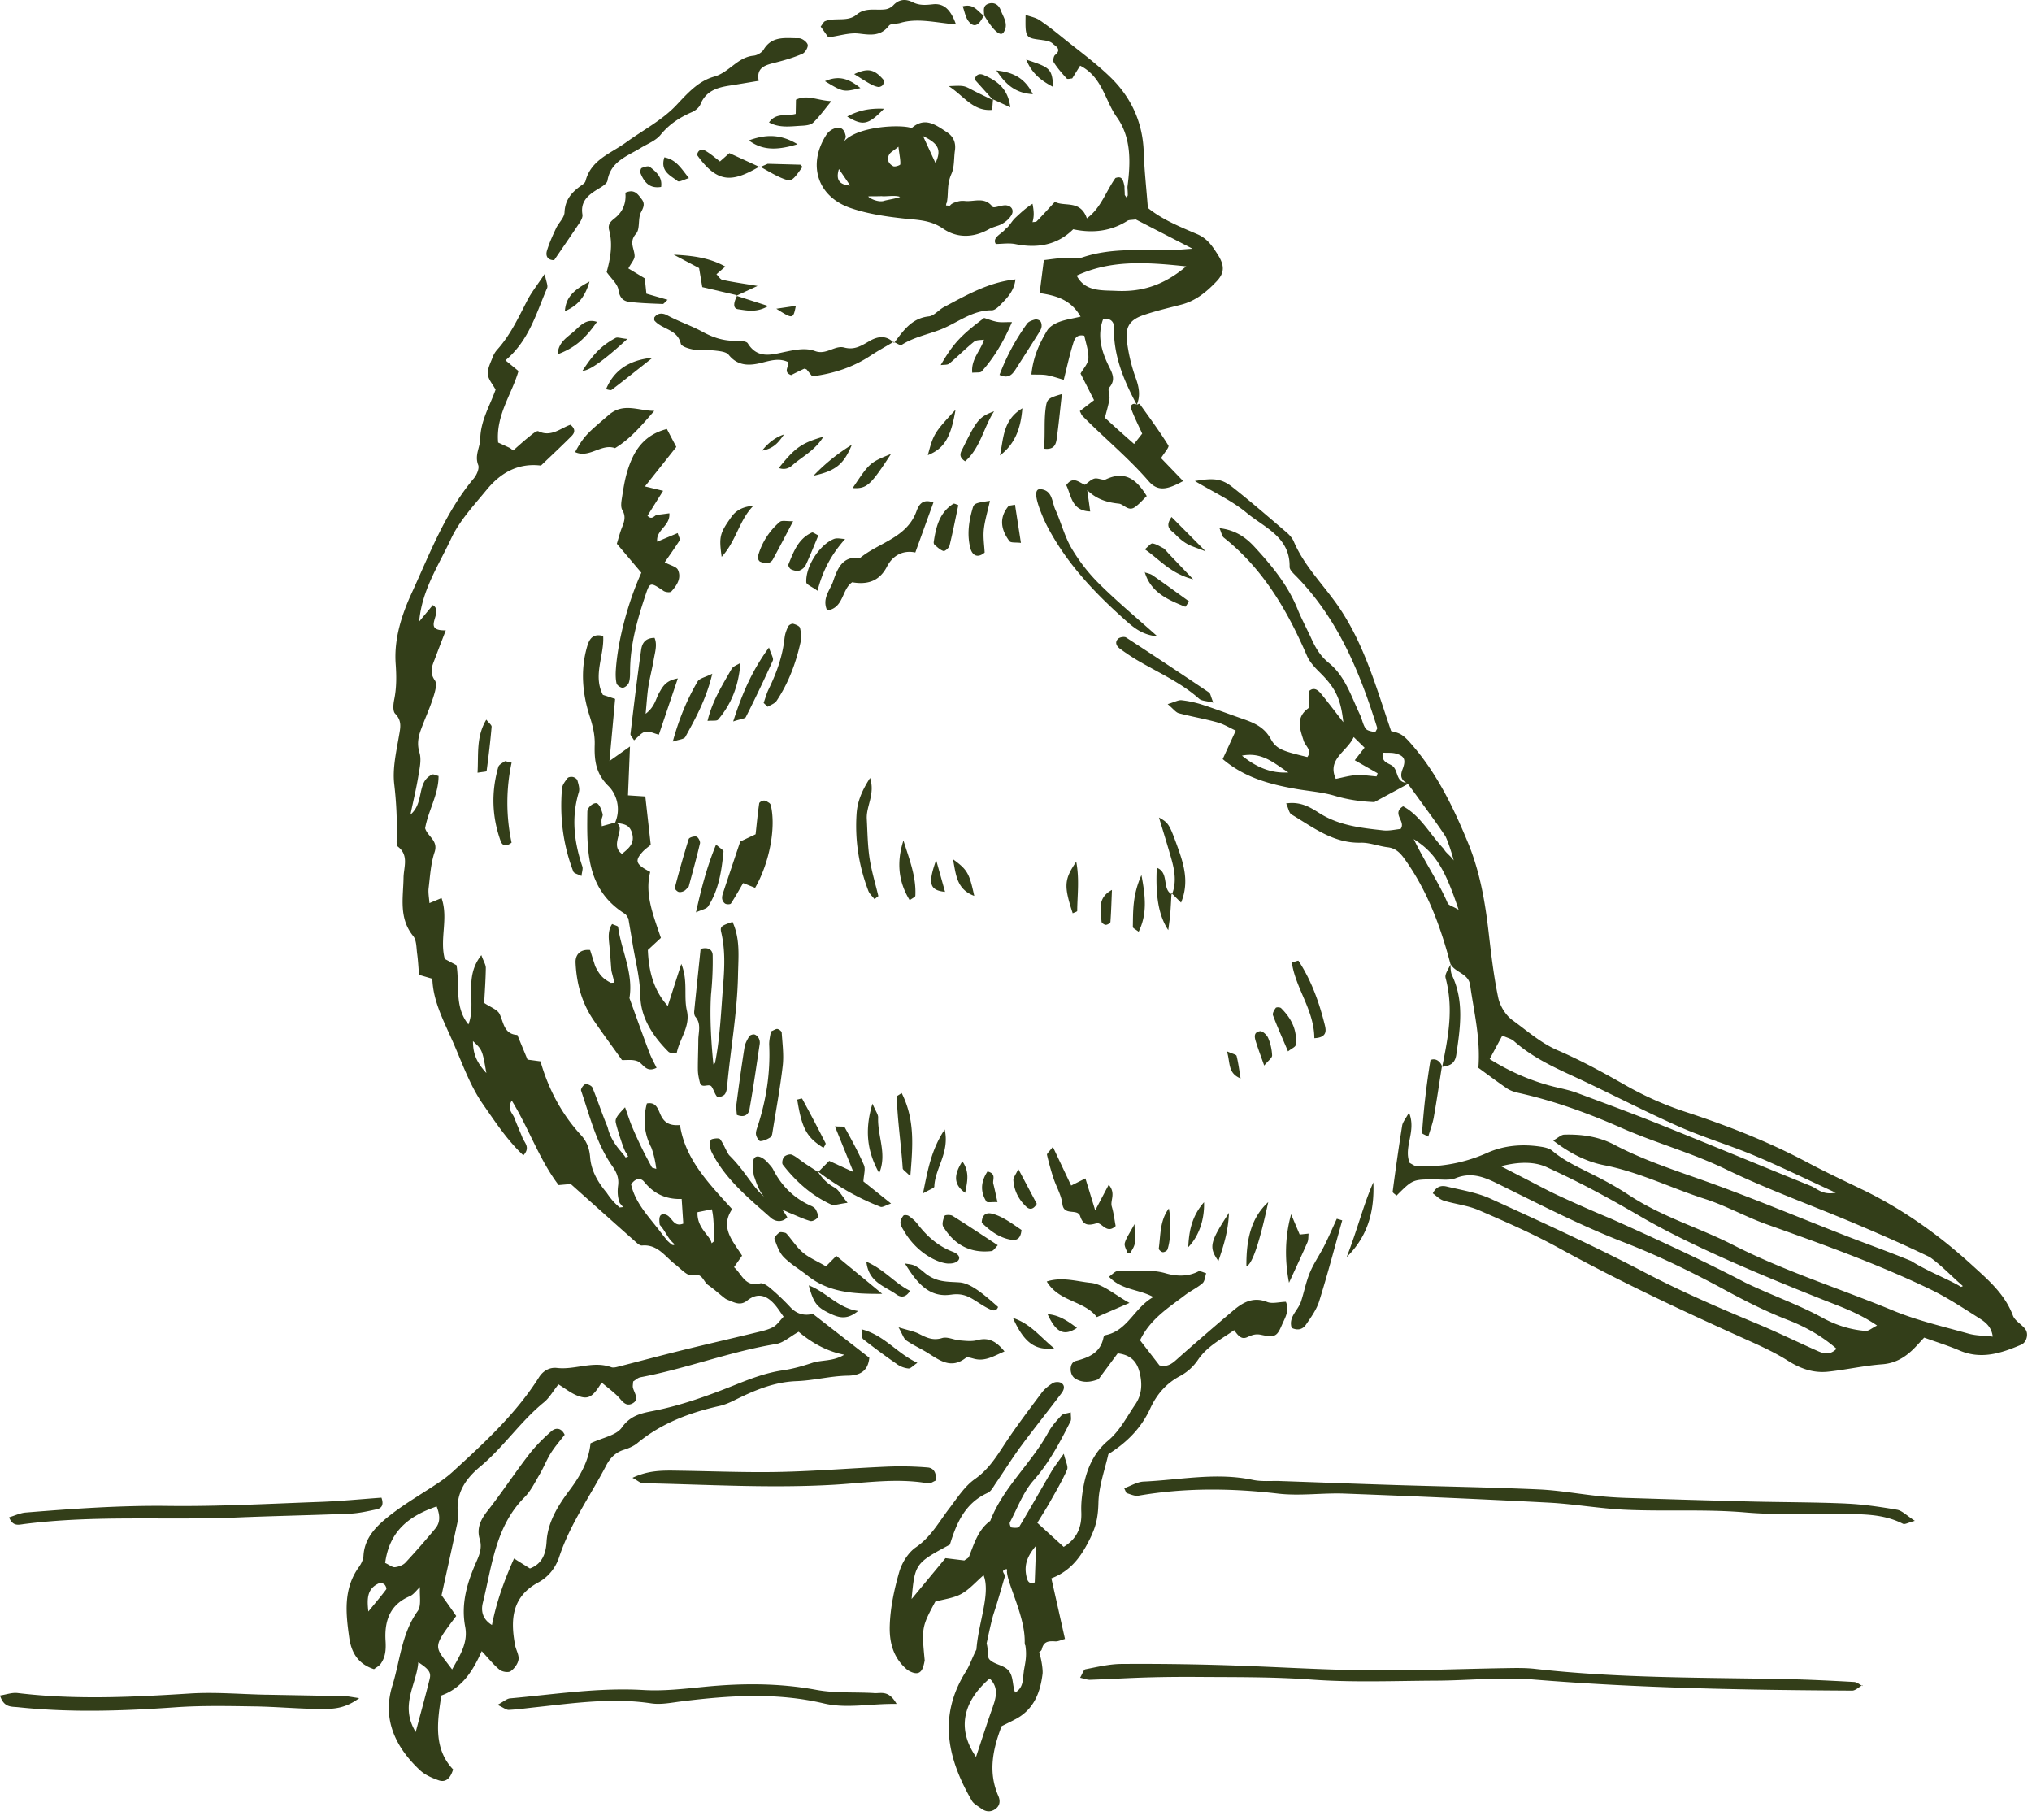 <svg xmlns="http://www.w3.org/2000/svg" width="163" height="146" fill="none"><g fill="#333E19" clip-path="url(#a)"><path d="M40.96 134.047c.297-.199.586-.594.634-.939.052-.367-.208-.769-.28-1.166-.378-2.04-.26-3.87 1.87-5.018.788-.426 1.378-1.145 1.672-2.04.872-2.645 2.498-4.898 3.77-7.335.314-.601.74-1.048 1.417-1.26.382-.12.78-.286 1.083-.537 1.93-1.597 4.186-2.444 6.593-2.981.393-.088.78-.251 1.142-.43 1.594-.793 3.197-1.492 5.035-1.558 1.374-.05 2.736-.417 4.106-.438 1.148-.018 1.635-.503 1.732-1.44-1.514-1.177-2.977-2.312-4.532-3.522-.578.157-1.238.081-1.804-.533a18.319 18.319 0 0 0-1.59-1.515c-.23-.199-.604-.459-.836-.396-1.207.328-1.467-.759-2.092-1.297.22-.316.437-.626.647-.923-.75-1.19-1.793-2.25-.8-3.732-1.858-2.055-3.76-3.973-4.181-6.746-.758.061-1.208-.135-1.516-.738-.23-.45-.345-1.15-1.14-.994-.319 1.24-.234 2.398.358 3.54.254.699.35 1.321.396 1.71l-.346-.11c-.262-.497-.535-.99-.781-1.497a33.225 33.225 0 0 1-.81-1.771c-.204-.487-.363-.994-.566-1.562-.67.695-.815.93-.74 1.25.124.543.585 1.991.773 2.327.09.107.144.243.214.367-.07.026-.138.053-.206.077-.26-.437-1.148-1.147-1.443-2.44-.443-1.041-.788-2.122-1.22-3.168-.064-.15-.405-.306-.566-.264-.155.041-.385.384-.341.51.705 2.06 1.216 4.207 2.487 6.03.339.483.562.935.487 1.56-.063.464-.06.925.131 1.434.09.107.18.214.267.32-.094.012-.188.02-.28.031-.316-.288-.61-.539-1.04-1.185-.69-.826-1.24-1.743-1.327-2.85-.055-.708-.277-1.275-.72-1.756-1.577-1.71-2.625-3.71-3.261-5.929-.384-.052-.703-.096-1.04-.14l-.816-1.978c-1.079-.063-1.083-.974-1.424-1.681-.172-.36-.725-.538-1.236-.887.044-.86.118-1.83.131-2.8.004-.26-.175-.522-.358-1.032-1.472 1.851-.363 3.821-1.037 5.557-1.142-1.404-.69-3.131-.952-4.747-.304-.164-.634-.339-.944-.505-.434-1.603.31-3.247-.26-4.885l-.971.404c-.027-.423-.112-.82-.066-1.2.118-.97.172-1.973.478-2.888.315-.939-.56-1.247-.758-1.915.247-1.415 1.084-2.708 1.077-4.193-.225-.054-.402-.163-.509-.116-1.292.594-.591 2.241-1.745 3.213.245-1.177.474-2.12.63-3.075.102-.629.268-1.328.093-1.9-.214-.7-.091-1.275.133-1.884.31-.841.688-1.658.961-2.51.145-.45.35-1.104.142-1.395-.484-.683-.194-1.212.029-1.804.25-.67.51-1.338.847-2.212-2.038.055-.085-1.463-1.042-2.026-.351.426-.692.836-1.092 1.319.208-2.525 1.573-4.527 2.555-6.639.673-1.443 1.83-2.677 2.861-3.933 1.1-1.34 2.496-2.166 4.35-1.939.813-.777 1.645-1.553 2.446-2.358.22-.22.4-.527-.08-.915-.767.255-1.547 1.022-2.571.52-.153-.075-.546.283-.795.482-.43.343-.834.716-1.227 1.06-.164-.121-.225-.182-.297-.215-.36-.17-.723-.334-.909-.42-.2-2.2 1.108-3.889 1.63-5.736l-1.042-.858c1.91-1.614 2.467-3.793 3.339-5.796.087-.203-.079-.517-.193-1.138-.598.9-1.054 1.468-1.384 2.104-.712 1.37-1.354 2.78-2.402 3.948a1.965 1.965 0 0 0-.384.62c-.169.45-.426.928-.391 1.373.035.426.4.824.622 1.239-.463 1.312-1.203 2.482-1.23 3.948-.01.67-.471 1.314-.165 2.092.109.277-.118.803-.354 1.083-2.289 2.727-3.527 6.027-4.981 9.194-.815 1.768-1.424 3.69-1.287 5.662.07.991.08 1.924-.117 2.887-.075.367-.125.92.078 1.127.561.574.42 1.12.304 1.79-.219 1.274-.524 2.597-.38 3.853a30.26 30.26 0 0 1 .194 4.553c-.004.157 0 .388.094.462.91.701.474 1.636.46 2.494-.025 1.605-.397 3.245.774 4.684.273.337.251.93.316 1.411.077.557.103 1.118.153 1.703.37.108.677.2 1.068.313.053 1.786.907 3.376 1.625 5.005.755 1.712 1.376 3.535 2.428 5.05.979 1.405 1.955 2.897 3.248 4.108.585-.637.089-1.004-.073-1.415-.207-.53-.447-1.048-.646-1.58-.149-.396-.627-.723-.212-1.396 1.391 2.269 2.215 4.75 3.76 6.776l.972-.085c1.715 1.53 3.405 3.046 5.104 4.55.179.16.417.4.607.383 1.253-.116 1.843.876 2.658 1.505.434.336 1 .967 1.343.873.86-.238.904.513 1.307.791.47.321.887.714 1.34 1.061.124.096.287.146.438.21.452.192.871.362 1.354-.024.902-.723 1.66-.367 2.304.428.2.246.371.517.62.864-.297.306-.524.666-.85.839-.42.225-.919.325-1.393.441-1.974.48-3.954.933-5.926 1.42-1.73.428-3.45.89-5.176 1.329-.153.04-.34.075-.48.024-1.459-.535-2.898.23-4.355.059-.596-.069-1.116.232-1.445.754-1.848 2.922-4.363 5.23-6.881 7.538a9.587 9.587 0 0 1-1.131.884c-1.339.902-2.756 1.704-4.016 2.706-1.003.797-1.968 1.727-2.05 3.186-.018.308-.18.64-.365.898-1.26 1.749-1.055 3.688-.782 5.643.17 1.214.707 2.14 1.993 2.552.175-.137.402-.246.533-.428.4-.554.433-1.175.391-1.856-.094-1.561.33-2.885 1.94-3.566.31-.131.532-.469.82-.736-.05.679.136 1.481-.18 1.924-1.294 1.802-1.41 3.974-2.03 5.973-.836 2.692.24 4.948 2.217 6.798.4.373.957.615 1.483.801.541.192.934-.09 1.172-.869-1.554-1.631-1.295-3.73-.943-5.931 1.618-.577 2.51-1.902 3.236-3.558.55.588.948 1.095 1.433 1.492.205.168.692.251.884.122l.003-.004Zm-3.02-50.54c.745.7.75.698 1.075 2.56-.889-.958-1.068-1.68-1.075-2.56Zm15.273 13.892c-.288.005-.375.232-.29.846.487.545.61 1.043 1.114 1.49.153.202-.123.115-.136.106-.122-.094-.236-.201-.35-.306-.246-.29-.475-.594-.704-.893-.891-1.144-1.907-2.21-2.221-3.64.327-.485.753-.568 1.046-.21.755.93 1.703 1.42 3.009 1.378.05.745.09 1.362.13 1.978-.899.352-.89-.76-1.598-.749Zm3.868 2.326c-.094-.618-1.19-1.199-1.13-2.494l1.152-.233c.179.75.137 1.58.205 2.544-.077.06-.15.122-.227.183Zm-26.102 27.76c-.426.565-.885 1.105-1.433 1.775-.111-1.015-.122-1.839.876-2.275.107-.048.319.019.417.107.094.085.19.327.14.393Zm3.494 7.16c-.324 1.311-.684 2.61-1.127 4.28-1.313-2.146.083-3.832.207-5.597.826.54 1.042.815.917 1.319l.003-.002Zm.436-12.028a65.793 65.793 0 0 1-2.389 2.723c-.194.208-.546.328-.838.365-.199.024-.424-.172-.786-.341.34-2.568 1.926-3.773 4.131-4.531.243.636.345 1.234-.116 1.782l-.002.002Zm4.553 7.726c-.792-.487-.882-1.172-.731-1.779.736-2.964 1.004-6.117 3.343-8.467.507-.509.837-1.199 1.208-1.83.33-.559.565-1.175.91-1.723.334-.53.756-1.009 1.103-1.461-.301-.64-.786-.53-1.057-.292-.668.583-1.306 1.223-1.845 1.926-1.133 1.474-2.155 3.035-3.304 4.496-.548.697-.863 1.393-.61 2.234.208.69-.004 1.225-.277 1.845-.725 1.645-1.24 3.337-.886 5.193.244 1.278-.41 2.278-1.05 3.422-1.418-1.919-1.682-1.622.331-4.287-.203-.292-.425-.613-.653-.934-.185-.262-.373-.522-.524-.732.4-1.825.789-3.564 1.16-5.306.085-.395.203-.815.155-1.203-.197-1.651.598-2.822 1.778-3.802 1.875-1.56 3.231-3.63 5.127-5.171.424-.346.705-.863 1.155-1.429.535.324 1.013.717 1.564.92.845.314 1.19.089 1.902-1.068.434.365.873.692 1.262 1.07.343.334.62.893 1.177.622.627-.305.194-.821.076-1.26-.039-.146.005-.314.013-.517.18-.109.367-.299.584-.339 3.673-.69 7.18-2.061 10.877-2.668.592-.096 1.116-.59 1.814-.981 1.168.983 2.388 1.597 3.66 1.841-.91.555-1.801.4-2.566.653-.77.256-1.56.483-2.36.598-1.304.19-2.503.636-3.719 1.125-2.186.876-4.402 1.692-6.733 2.142-.943.181-1.797.374-2.467 1.324-.443.629-1.533.801-2.511 1.262-.127 1.325-.758 2.531-1.664 3.738-.885 1.177-1.763 2.529-1.861 4.156-.055.928-.332 1.773-1.336 2.147-.378-.236-.76-.479-1.274-.802-.794 1.78-1.412 3.492-1.773 5.346l.002-.009ZM162.449 106.588c-.3-.377-.819-.646-.977-1.063-.663-1.754-1.989-2.869-3.334-4.095-2.673-2.43-5.558-4.476-8.801-6.04-1.467-.707-2.943-1.402-4.38-2.166-3.099-1.649-6.353-2.922-9.674-4.014a26.457 26.457 0 0 1-4.898-2.164c-1.765-1.009-3.56-1.991-5.423-2.795-1.384-.596-2.465-1.577-3.64-2.426-.541-.393-1.002-1.142-1.14-1.806-.367-1.743-.57-3.523-.775-5.296-.282-2.437-.705-4.835-1.644-7.112-1.151-2.795-2.461-5.508-4.457-7.822-.265-.306-.533-.627-.865-.843-.297-.195-.681-.254-.852-.31-1.183-3.475-2.122-6.84-4.103-9.812-1.21-1.815-2.83-3.343-3.704-5.39-.122-.288-.367-.55-.609-.757-1.422-1.214-2.834-2.442-4.302-3.599-.882-.697-1.526-.751-3.02-.496 1.46.88 2.95 1.553 4.162 2.562 1.411 1.173 3.477 1.93 3.435 4.322-.004.253.319.539.54.764 3.347 3.42 5.096 7.691 6.487 12.152.018.057-.058.142-.161.363-.251-.09-.618-.11-.756-.297-.231-.317-.29-.751-.463-1.116-.694-1.465-1.201-3.103-2.483-4.143-.69-.559-1.059-1.181-1.395-1.915-.373-.814-.801-1.607-1.138-2.435-.781-1.928-2.074-3.487-3.463-4.99-.723-.781-1.546-1.336-2.795-1.484.161.364.194.637.347.76 3.162 2.502 5.106 5.85 6.673 9.477.214.494.621.932 1.012 1.319 1.255 1.238 1.701 2.107 1.904 4.005-.607-.78-1.142-1.485-1.697-2.175-.256-.319-.583-.677-1-.363-.142.105-.018.55-.033.839-.011.203.024.507-.092.592-1.026.758-.648 1.683-.358 2.603.136.426.695.753.295 1.301-1.854-.456-2.465-.585-2.928-1.437-.535-.982-1.363-1.312-2.282-1.633-1.073-.373-2.136-.78-3.215-1.129a8.535 8.535 0 0 0-1.664-.36c-.262-.029-.546.144-1.118.312.46.386.65.666.898.732 1.02.273 2.068.447 3.085.731.516.142.987.437 1.48.664l-1.047 2.282c1.742 1.485 3.769 2.024 5.865 2.393 1.042.184 2.114.254 3.118.553 1.108.332 2.208.47 3.182.506 1-.539 1.845-.998 2.693-1.454.325.435.644.865.956 1.302.688.954 1.396 1.897 2.044 2.88.155.258.544 1.424.673 1.952-.297-.421-.644-.618-.784-.913-1.11-1.166-1.869-2.668-3.276-3.43-.958.596.258 1.2-.201 1.819-.426.04-.915.164-1.384.113-1.778-.194-3.551-.382-5.134-1.386-.708-.45-1.489-.95-2.662-.776.183.396.231.77.43.887 1.734 1.03 3.354 2.317 5.556 2.262.714-.017 1.432.28 2.155.365.638.074.998.439 1.347.924 1.835 2.542 2.892 5.418 3.684 8.412.356.733 1.455.76 1.59 1.734.299 2.146.843 4.269.659 6.623.706.513 1.479 1.098 2.28 1.644.26.177.583.288.893.358 2.872.636 5.619 1.634 8.303 2.817 2.752 1.212 5.66 2 8.388 3.324 3.361 1.629 6.898 2.891 10.344 4.35 2.022.856 4.036 1.736 6.01 2.695.954.683 1.742 1.533 2.649 2.319-.055.022-.147.074-.158.061-.762-.496-2.723-1.267-4-2.079-1.802-.742-3.643-1.393-5.457-2.103-3.407-1.332-6.783-2.743-10.216-3.998-2.74-1.005-5.538-1.85-8.132-3.22-1.256-.66-2.623-.85-4.018-.81-.254.01-.5.258-.887.472 1.343 1.031 2.68 1.706 4.088 1.981 2.815.548 5.363 1.832 8.06 2.697 1.697.544 3.278 1.439 4.96 2.04 4.441 1.585 8.887 3.166 13.141 5.216 1.315.634 2.549 1.448 3.787 2.23.524.332 1.109.675 1.225 1.566-.679-.079-1.334-.068-1.939-.238-2.033-.572-4.114-1.048-6.056-1.852-4.288-1.778-8.739-3.164-12.884-5.285-2.67-1.364-5.614-2.207-8.302-3.976-2.688-1.77-4.625-2.254-6.148-3.553-.227-.195-.587-.278-.899-.326-1.474-.231-2.944-.122-4.3.48a12.467 12.467 0 0 1-5.636 1.088c-.221-.008-.433-.185-.607-.266-.529-1.284.563-2.531-.057-4.042-.271.502-.502.758-.548 1.044a192.305 192.305 0 0 0-.762 5.302c-.011.087.203.207.312.312 1.306-1.304 1.304-1.297 3.086-1.3.559 0 1.174.095 1.666-.102 1.194-.478 2.19-.127 3.254.395 3.358 1.651 6.675 3.376 10.178 4.735 2.804 1.087 5.534 2.413 8.178 3.85 1.649.897 3.293 1.727 5.049 2.406 1.382.535 2.723 1.286 3.885 2.302-.607.607-1.145.345-1.664.113-1.562-.696-3.099-1.45-4.676-2.107-3.072-1.28-6.116-2.592-9.075-4.143-4.034-2.111-8.187-4-12.33-5.896-1.094-.5-2.332-.694-3.516-.978-.379-.092-.818-.07-1.126.544.275.192.541.48.864.58.933.289 1.94.387 2.824.77 2.166.938 4.337 1.888 6.403 3.024 4.928 2.712 10.014 5.088 15.14 7.392 1.111.5 2.231 1.013 3.258 1.664 1.011.64 2.059 1.002 3.227.875 1.45-.157 2.885-.486 4.337-.593.972-.073 1.701-.481 2.37-1.097.342-.316.644-.675.993-1.044 1.007.365 1.939.651 2.833 1.033 1.747.752 3.354.219 4.95-.463.443-.187.618-.886.323-1.257l-.008-.014ZM99.627 60.61c1.659-.326 2.649.675 3.723 1.35-1.398.08-2.546-.405-3.723-1.35Zm10.796 1.668c-.546-.04-1.096-.135-1.638-.102-.55.032-1.092.194-1.631.296-.723-1.598.9-2.168 1.435-3.354l.871.852c-.26.332-.487.622-.786 1.009l1.834 1.046c-.028.085-.057.17-.083.253h-.002Zm1.347-.777c-.297-.313-.987-.267-.849-1.13.356.023.742-.021 1.085.081.644.193.797.477.5 1.254-.225.587-.076.893.413 1.153-.063-.03-.124-.068-.192-.079-.719-.128-.585-.89-.954-1.277l-.003-.002Zm4.357 10.943c-.716-1.671-1.767-3.18-2.723-5.139 1.718 1.081 2.5 2.363 3.601 5.665-.494-.286-.804-.356-.878-.526Zm29.14 22.686c-3.983-1.61-7.949-3.262-11.936-4.863-2.258-.906-4.54-1.751-6.82-2.6-.529-.197-1.088-.32-1.638-.448-1.907-.448-3.671-1.21-5.376-2.271.364-.68.663-1.234 1.013-1.883.382.175.716.247.939.446 1.356 1.2 2.943 1.98 4.573 2.73 2.878 1.32 5.686 2.799 8.577 4.087 1.996.89 4.108 1.511 6.123 2.357 2.088.875 4.123 1.875 6.536 2.983-1.063.211-1.482-.332-1.993-.538h.002Zm4.38 11.624c-1.225-.098-2.375-.463-3.461-1.059-1.841-1.017-4.103-1.812-6.16-2.804-3.022-1.587-6.942-3.415-10.751-5.116a118.984 118.984 0 0 1-4.223-1.859c-.954-.443-1.88-.95-2.817-1.43-.561-.286-1.118-.576-1.832-.943 1.507-.388 2.737-.36 3.69.085 1.839.858 3.678 1.719 7.506 3.948 3.828 2.23 9.191 4.516 14.624 6.669 1.42.564 2.881 1.066 4.348 2.077-.417.205-.681.454-.924.435v-.003ZM87.592 123.069c.391-.836.498-1.616.52-2.544.033-1.345.528-2.679.797-3.887 1.56-.985 2.66-2.144 3.356-3.658.518-1.124 1.265-2.004 2.387-2.603a4.04 4.04 0 0 0 1.424-1.273c.751-1.125 1.885-1.679 2.924-2.413.325.45.58.78 1.055.563.36-.166.653-.286 1.116-.187 1.107.238 1.266.124 1.664-.802.24-.559.626-1.133.314-1.849-.561.017-1.092.176-1.494.017-1.087-.432-1.908-.004-2.679.644a244.708 244.708 0 0 0-4.42 3.82c-.434.384-.817.803-1.548.62a976.4 976.4 0 0 1-1.557-2.014c.801-1.685 2.264-2.596 3.605-3.62.45-.345.983-.588 1.407-.957.187-.164.2-.528.292-.801-.216-.053-.489-.216-.64-.14-.864.446-1.814.378-2.629.14-1.286-.374-2.55-.079-3.817-.17-.21-.016-.441.27-.712.447 1 1.081 2.365.983 3.56 1.634-1.538.858-2.06 2.71-3.84 3.055-.06.011-.142.107-.155.174-.24 1.239-1.161 1.621-2.24 1.9-.526.138-.526 1.101-.04 1.407.61.382 1.239.299 1.88.054l1.536-2.074c1.028.124 1.533.629 1.76 1.541.231.928.177 1.791-.356 2.566-.683.996-1.22 2.092-2.186 2.902-1.09.915-1.675 2.178-1.941 3.562-.136.705-.227 1.439-.197 2.155.053 1.243-.364 2.16-1.415 2.798l-2.114-1.928c.365-.599.71-1.132 1.02-1.684.476-.847.976-1.688 1.365-2.577.114-.258-.122-.666-.26-1.284-.452.646-.755 1.022-.996 1.433-.864 1.471-1.696 2.961-2.576 4.424-.068.113-.422.094-.632.059-.065-.011-.172-.315-.122-.409.605-1.142 1.064-2.419 1.898-3.367 1.266-1.435 2.125-3.068 2.965-4.739.083-.163.018-.401.022-.72-.332.1-.613.102-.747.244-.384.415-.777.848-1.046 1.341-1.364 2.503-3.62 4.418-4.666 7.124-.977.709-1.284 1.814-1.701 2.858-.05.129-.239.203-.376.312l-1.516-.185c-.897 1.083-1.803 2.179-2.716 3.28.262-2.833.293-2.876 3.072-4.366.531-1.733 1.223-3.339 3.038-4.151.264-.118.439-.469.62-.734.686-1 1.326-2.037 2.044-3.013 1.06-1.435 2.18-2.824 3.252-4.248.188-.249.332-.615-.04-.827-.17-.096-.498-.083-.666.022-.336.209-.666.476-.9.79-1.021 1.367-2.059 2.728-2.991 4.156-.668 1.024-1.293 2.002-2.345 2.743-.832.583-1.426 1.528-2.062 2.36-.832 1.088-1.476 2.293-2.673 3.114-.463.317-.862.852-1.124 1.409a3.923 3.923 0 0 0-.212.557c-.402 1.397-.717 2.858-.764 4.304-.042 1.262.218 2.585 1.432 3.583 1.068.642 1.238-.078 1.371-.773-.253-2.616-.24-2.688.85-4.719.699-.194 1.459-.275 2.079-.613.648-.354 1.16-.957 1.793-1.505.585 1.461-.422 3.83-.573 5.959-.382.754-.506 1.223-.87 1.806-2.228 3.566-1.44 6.977.504 10.327.15.26.478.422.733.614.354.264.736.33 1.123.072.41-.273.439-.681.266-1.072-.847-1.937-.421-3.787.262-5.595.441-.223.806-.397 1.16-.587 1.432-.778 1.943-2.112 2.127-3.615.035-.281-.072-1.131-.278-1.731.11-.07.197-.155.215-.23.152-.661.563-.672 1.087-.639.22.015.452-.107.773-.195-.358-1.6-.707-3.153-1.092-4.863 1.732-.653 2.557-2.013 3.263-3.52l-.007-.009Zm-7.933 13.788c-.487 1.365-.926 2.747-1.365 4.064-1.029-1.478-1.182-2.987-.452-4.411.332-.646.847-1.275 1.544-1.878.692.67.559 1.419.27 2.223l.003.002Zm2.47-2.786c-.103.605.004 1.277-.697 1.692-.278-.688-.07-1.555-.802-1.996-.406-.246-.95-.332-1.253-.657-.234-.251-.072-.758-.234-1.284.254-1.197.441-2.016.572-2.415.334-1 .612-2.02.913-3.031-.063-.12-.168-.241-.17-.361 0-.008.002-.015.009-.021.037-.055.192-.11.281-.164.009.07.048.153.022.209.07 1.103 1.487 3.66 1.428 5.711.005.081.011.175.055.236.133.888-.018 1.393-.131 2.081h.006Zm.873-7.148c-.476.19-.59-.157-.653-.43-.124-.544-.118-1.063.172-1.653.134-.268.324-.55.588-.858-.048 1.286-.076 2.123-.107 2.941ZM83.594 3.212c.294.037.653.094.847.282.212.2.77.454.194.913-.124.1-.188.47-.102.6.299.463.663.885 1.037 1.293.065.072.288-.002.437-.009.196-.316.388-.626.637-1.024 1.782.904 1.99 2.8 2.942 4.13 1.183 1.65 1.107 3.65.854 5.603.01.219.03.437.026.655 0 .064-.068.123-.105.186-.05-.09-.16-.197-.138-.264 0-.234-.023-.345-.02-.61-.124-.687-.272-.843-.726-.69-.787 1.11-1.16 2.407-2.293 3.237-.52-1.511-1.8-.907-2.566-1.326-.566.612-1 1.094-1.452 1.557-.066.068-.22.053-.343.077.126-.446.133-.797.002-1.477-.572.358-.994.776-1.34 1.09-.348.315-.54.758-.835.93-.236.37-1.099.67-.77 1.204.486 0 1.05-.094 1.571.01 1.782.36 3.379.068 4.637-1.19 1.639.351 3.092.123 4.358-.683.125-.079.313-.053.66-.105 1.402.723 2.941 1.515 4.557 2.35-.755.046-1.4.116-2.044.12-2.269.009-4.542-.175-6.76.563-.518.173-1.132.035-1.697.07-.479.03-.955.105-1.429.16-.115.908-.222 1.733-.338 2.644 1.304.194 2.505.515 3.286 1.889-.65.155-1.212.232-1.727.428-.356.135-.762.37-.95.677-.624 1.03-1.129 2.123-1.27 3.538.512.017.877-.01 1.229.052.44.079.871.232 1.367.371.249-.991.454-1.937.738-2.858.105-.34.225-.821.913-.677.118.587.356 1.216.325 1.83-.02.419-.415.82-.629 1.205l1.085 2.134c-.467.36-.816.629-1.144.878.114.22.136.307.19.362 1.747 1.778 3.688 3.356 5.328 5.252.71.819 1.437.738 2.77-.004-.612-.638-1.215-1.265-1.77-1.841.254-.42.675-.876.588-1.014-.712-1.146-1.518-2.233-2.304-3.334-.015-.024-.148.037-.227.059.295-.712.183-1.372-.076-2.1a13.551 13.551 0 0 1-.725-3.058c-.123-1.123.275-1.66 1.345-2.027.993-.34 2.024-.576 3.042-.843 1.148-.301 2.02-1.028 2.808-1.856.649-.679.66-1.275.083-2.173-.42-.652-.808-1.26-1.636-1.616-1.393-.596-2.832-1.183-3.954-2.105-.123-1.592-.286-3.042-.334-4.496-.08-2.396-1.027-4.405-2.713-6.027-1.16-1.118-2.476-2.075-3.734-3.09-.624-.505-1.256-1.009-1.924-1.457-.305-.205-.705-.27-1.105-.415-.03 1.857-.028 1.846 1.322 2.016l.002.004Zm7.588 29.24c-.317-.18-.526.095-.465.271.24.677.572 1.324.906 2.058l-.65.827c-.45-.397-.856-.755-1.26-1.116-.363-.325-.721-.655-1.081-.982.126-.503.283-1 .364-1.51.048-.3-.164-.74-.017-.908.563-.648.225-1.188-.057-1.77-.576-1.191-.92-2.41-.437-3.713.581-.14.88.214.871.616-.052 2.28.782 4.28 1.826 6.225v.003Zm-1.655-9.123c-1.13-.055-2.49.079-3.16-1.223 2.682-1.243 5.455-1.1 8.787-.74-1.943 1.64-3.751 2.053-5.627 1.963Z"/><path d="M54.275 84.506c.227-1.196 1.124-2.164.823-3.45-.266-1.142.105-2.387-.445-3.74-.086.261-1.077 3.35-1.086 3.375-1.192-1.32-1.533-2.9-1.598-4.492l1.046-.97c-.614-1.833-1.315-3.502-.856-5.293-1.16-.604-1.26-.884-.631-1.59.207-.233.474-.412.672-.582l-.434-3.879-1.39-.091.16-3.918c-.594.422-1.01.716-1.646 1.164l.454-4.981-.983-.325c-.814-1.569.125-3.167.024-4.72-.89-.244-1.135.328-1.29.86-.54 1.857-.376 3.746.194 5.528.253.79.441 1.52.417 2.334-.037 1.228.074 2.306 1.098 3.309.66.646 1.02 1.825.544 2.926.002 0 .007 0 .009.002-.37.1-.723.199-1.085.3-.01-.197-.03-.357-.016-.514.013-.162.125-.336.086-.474-.088-.286-.184-.618-.39-.808-.222-.207-.831.223-.836.631-.041 3.11-.1 6.235 3.014 8.191.12.077.183.245.275.37.107.642.22 1.281.323 1.926.227 1.428.61 2.81.638 4.297.033 1.75 1.013 3.223 2.25 4.464.135.135.438.102.665.148l-.006.002ZM49.892 68.49c-.592-.433-.387-.99-.273-1.5.083-.374.23-.726-.164-.992.48.103.996.087 1.219.743.299.882-.219 1.29-.782 1.749ZM76.306 13.976c.267-.553.201-1.265.295-1.904.092-.627-.12-1.125-.642-1.466-.882-.576-1.764-1.27-2.828-.33-.832-.318-4.356-.159-5.42 1.062.022-.048.046-.096.066-.146.026-.068.05-.136.074-.214-.092-.603-.393-.898-.998-.64a1.29 1.29 0 0 0-.552.454c-1.544 2.376-.758 4.966 1.917 5.89 1.363.471 2.834.687 4.276.845 1.109.12 2.148.113 3.162.814 1.116.773 2.435.743 3.681.04.332-.188.739-.25 1.022-.409.284-.157.599-.406.787-.736.188-.33.046-.7-.417-.764-.372-.05-.998.264-1.114.111-.633-.82-1.45-.388-2.188-.46-.372-.035-.524.02-.72.078-.2.06-.407.155-.48.269-.034.054-.224.01-.342.01.017-.071.015-.18.059-.207.162-.755-.015-1.43.365-2.297h-.002Zm-9.01-.42.904 1.326c-.834-.059-1.183-.432-.904-1.325Zm3.638 2.55c-.45.154-1.153-.171-1.286-.342.022-.039.907-.008 1.042-.032.38.054 1.085-.099 1.509.059-.155.107-1.061.248-1.267.314h.002Zm1.285-2.923c-.005.07-.428.22-.564.15-.369-.191-.559-.547-.319-.953.107-.182.341-.29.734-.61.094.754.173 1.088.149 1.413Zm2.823-.107-.998-2.16c1.219.588 1.505 1.081.998 2.16ZM148.049 120.599c-2.603-.111-5.208-.1-7.811-.166-3.171-.078-6.344-.176-9.515-.277a33.005 33.005 0 0 1-2.435-.151c-1.618-.166-3.232-.465-4.852-.537-3.824-.17-7.65-.231-11.473-.351-3.09-.096-6.18-.214-9.27-.321-.732-.027-1.483.059-2.195-.092-2.933-.625-5.846.004-8.766.135-.51.024-1.013.341-1.552.535.122.238.15.378.207.393.308.09.636.256.933.203 3.727-.644 7.449-.604 11.194-.168 1.773.208 3.581-.07 5.369 0 5.447.206 10.895.441 16.339.725 2.029.107 4.047.468 6.073.568 3.245.157 6.492-.061 9.742.221 2.507.216 5.036.089 7.556.122 1.709.022 3.426-.042 5.051.784.159.081.41-.09.96-.234-.663-.428-1.028-.823-1.434-.891-1.365-.233-2.743-.439-4.119-.495l-.002-.003ZM143.371 134.684c-6.745-.137-13.497-.059-20.228-.823-.808-.092-1.626-.07-2.439-.057-3.66.059-7.322.217-10.982.175-3.821-.044-7.643-.299-11.465-.413a218.558 218.558 0 0 0-8.296-.1c-.967.009-1.936.24-2.895.428-.142.028-.24.371-.424.679.36.079.581.173.797.164 1.54-.053 3.077-.146 4.617-.19 1.38-.039 2.762-.05 4.144-.039 3.005.021 6.003-.009 9.011.214 3.319.242 6.662.1 9.994.085 2.599-.011 5.213-.304 7.796-.092 8.517.697 17.042.841 25.572.889.253 0 .509-.249.762-.406-.199-.114-.397-.276-.6-.286-1.787-.099-3.575-.19-5.364-.228ZM149.388 135.165c-.017.009-.035.022-.051.033.023.013.045.029.069.04l-.015-.071-.003-.002ZM49.457 54.812c.033.155.341.369.505.354.181-.018.426-.238.487-.422.098-.299.092-.64.094-.963.017-2.144.605-4.173 1.28-6.18.307-.915.386-.9 1.404-.205.157.107.535.146.624.046.44-.485.834-1.07.53-1.734-.117-.26-.598-.356-1.06-.605.412-.598.825-1.173 1.203-1.769.052-.08-.07-.273-.16-.576-.554.233-1.092.458-1.644.692-.122-.952 1.055-1.24.976-2.278-.356.044-.65.096-.948.112-.249.013-.428.489-.808.083.415-.662.821-1.313 1.254-1.998-.54-.132-.9-.217-1.461-.352l2.518-3.169c-.247-.471-.492-.934-.756-1.439-1.904.483-2.71 1.828-3.188 3.442-.205.69-.312 1.413-.424 2.127-.048.308-.102.696.037.932.297.5.169.913-.02 1.38-.176.444-.292.913-.419 1.324l1.966 2.321c-1.079 2.389-1.863 5.361-2.038 7.676-.03.4-.037.814.046 1.2h.002ZM44.455 20.863c.687-1.006 1.37-1.989 2.032-2.987.13-.194.27-.463.234-.668-.185-1.11.522-1.605 1.315-2.086.268-.163.653-.39.694-.637.254-1.54 1.568-1.946 2.65-2.61.55-.338 1.22-.585 1.608-1.059.697-.856 1.544-1.402 2.53-1.828.27-.118.57-.367.674-.629.432-1.06 1.323-1.334 2.317-1.489.716-.111 1.433-.236 2.352-.386-.223-1.14.62-1.278 1.437-1.49.705-.181 1.41-.39 2.074-.683.219-.096.472-.533.418-.732-.064-.227-.455-.515-.702-.513-1.02.01-2.142-.238-2.832.913-.146.242-.52.46-.808.487-1.293.122-1.959 1.347-3.164 1.681-1.256.35-2.116 1.317-3.029 2.289-1.133 1.203-2.686 2.007-4.05 2.996-1.217.882-2.802 1.382-3.237 3.094-.035.136-.201.256-.332.345-.758.533-1.31 1.14-1.352 2.169-.017.43-.471.83-.677 1.268-.273.584-.541 1.175-.729 1.789-.131.43.04.775.577.769v-.003Z"/><path d="M49.89 85.026c.345.02.856-.07 1.262.1.454.19.66.955 1.515.523-.205-.428-.432-.83-.593-1.258-.54-1.44-1.057-2.887-1.581-4.333.334-2.005-.65-3.8-.911-5.71-.011-.077-.247-.123-.48-.232-.328.483-.291 1.029-.232 1.59.074.72.118 1.443.175 2.166l.244.946c-.096.006-.192.013-.288.017-.607-.32-.88-.58-1.253-1.33l-.413-1.301c-.843-.083-1.19.421-1.164 1.01.072 1.643.491 3.211 1.43 4.591.727 1.068 1.498 2.107 2.293 3.221h-.004ZM55.982 85.86c.005.317.079.638.153.948.14.579.734.03.957.367.17.258.244.588.445.812.06.066.465-.052.588-.196.142-.166.183-.446.205-.684.269-2.96.812-5.896.87-8.879.025-1.448.196-2.902-.442-4.282-.904.308-1.013.371-.902.845.317 1.367.269 2.738.16 4.116-.173 2.108-.252 4.353-.658 6.344.009.029-.083.083-.13.127-.156-1.452-.313-3.708-.193-5.608.105-1.044.153-2.099.133-3.147-.008-.443-.371-.686-.967-.506-.17 1.637-.347 3.306-.513 4.974-.016.153.004.358.093.463.496.579.236 1.24.234 1.871-.002.81-.044 1.623-.035 2.433l.002.002ZM69.736 27.362c-.63.358-1.178.738-2.023.511-.74-.198-1.434.62-2.325.289-.754-.284-1.568-.112-2.383.054-1.048.214-2.218.622-3.02-.677-.137-.22-.749-.19-1.146-.203-.9-.026-1.664-.275-2.488-.725-.895-.49-1.904-.819-2.825-1.321-.324-.177-.767-.234-1.042.181.007.096-.02.199.02.245.602.714 1.834.679 2.107 1.85.055.235.675.417 1.055.478.554.09 1.133.01 1.692.076.38.044.896.092 1.094.34.747.933 1.704.876 2.653.636.721-.183 1.394-.389 2.101-.063.142.338-.439.793.253 1.055.317-.158.673-.339 1.038-.507.05-.022.133.028.2.044.153.188.306.373.457.56 1.78-.22 3.33-.768 4.654-1.643.596-.391 1.222-.736 1.836-1.101-.598-.574-1.253-.459-1.913-.08l.005.001ZM70.126 135.803c-1.543-.094-3.111.024-4.627-.256-3.002-.555-5.992-.544-9.003-.247-1.619.16-3.254.352-4.87.258-3.599-.212-7.15.349-10.716.668-.257.024-.5.251-1.002.52.498.231.705.415.908.404.732-.037 1.46-.14 2.188-.218 3.073-.332 6.137-.773 9.236-.306.79.118 1.62-.059 2.426-.16 3.815-.473 7.619-.731 11.423.164 1.838.433 3.684.009 5.833.04-.638-1.132-1.26-.832-1.796-.865v-.002ZM21.335 135.934c-2.026-.04-4.057-.225-6.075-.099-4.623.291-9.235.52-13.854-.037-.44-.052-.902.123-1.404.199.312.987.915.88 1.45.937 4.213.447 8.423.303 12.637.006 2.101-.148 4.213-.1 6.32-.07 1.863.027 3.724.214 5.584.206.847-.005 1.745-.07 2.822-.869-.595-.083-.878-.151-1.164-.155-2.106-.046-4.21-.079-6.316-.121v.003ZM1.826 122.259c5.732-.751 11.49-.301 17.236-.542 2.996-.124 5.996-.179 8.993-.303.725-.031 1.447-.197 2.164-.352.323-.07.611-.277.38-.932-1.625.116-3.296.282-4.968.341-4.051.146-8.102.371-12.153.321-3.82-.048-7.615.224-11.414.53-.441.035-.872.247-1.337.385.288.705.699.607 1.1.554l-.001-.002ZM54.231 117.961c-1.11-.013-2.223-.028-3.496.575.415.222.62.428.83.432 5.11.103 10.215.422 15.334.125 2.507-.147 5.023-.551 7.543-.112.196.035.421-.146.611-.218.1-.677-.205-1.022-.629-1.055a26.251 26.251 0 0 0-3.16-.072c-2.917.122-5.83.367-8.748.428-2.76.057-5.523-.068-8.283-.1l-.002-.003ZM49.61 23.248c.092.616.365.904.874.965.884.107 1.78.131 2.673.168.085.005.174-.144.397-.336l-1.703-.491-.127-1.225-1.319-.797c.232-.437.511-.725.502-1.003-.017-.596-.476-1.118.116-1.782.34-.384.131-1.21.395-1.718.217-.415.334-.697.046-1.066-.297-.382-.57-.83-1.299-.506.076.764-.153 1.482-.823 2.024-.295.238-.618.47-.476.993.312 1.164.08 2.322-.201 3.35.38.542.875.95.945 1.424ZM66.836 46.616c-.251.73-.92 1.387-.483 2.348 1.347-.201 1.155-1.688 2.007-2.262 1.186.205 2.168-.055 2.786-1.25.485-.94 1.326-1.336 2.278-1.137l1.452-4.01c-.85-.323-1.16.153-1.358.7-.775 2.143-3.01 2.506-4.523 3.746-1.41-.18-1.81.843-2.162 1.865h.003ZM61.804 97.657c.465.413 1.024.354 1.352-.022-.072-.111-.34-.568-.441-.638.087.057.445.2.535.254.668.264 1.055.474 1.738.685.166.053.505-.12.603-.286.08-.133-.048-.428-.144-.618-.066-.128-.223-.238-.363-.299-1.378-.607-2.382-1.592-3.064-2.93-.107-.21-.288-.382-.445-.564-.34-.384-.946-.738-1.136-.21-.102.285-.017.961.033 1.282.11.24.31 1.09.813 1.673-.97-.852-1.503-2.052-2.809-3.339-.268-.4-.421-.88-.707-1.264-.083-.114-.446-.07-.658-.013-.096.026-.194.266-.185.402.015.233.078.482.185.69 1.097 2.15 2.942 3.642 4.695 5.197h-.002ZM68.912 2.693c.937.117 1.73.222 2.394-.632.148-.192.6-.133.904-.222 1.36-.404 2.719-.046 4.477.122C76.271.784 75.725.247 74.838.343c-.58.063-1.085.107-1.627-.166-.541-.273-1.08-.258-1.548.24a1.14 1.14 0 0 1-.62.328c-.778.111-1.61-.177-2.322.423-.736.623-1.723.203-2.537.531-.118.048-.186.223-.352.43l.614.867c.902-.124 1.708-.397 2.465-.301v-.002ZM58.199 72.494c.12.056.384.052.434-.024.348-.531.656-1.086.981-1.64.29.118.633.253.959.384 1.161-2.024 1.683-4.84 1.26-6.619a.343.343 0 0 0-.138-.197c-.131-.08-.28-.192-.417-.185-.135.007-.365.127-.378.223-.116.797-.192 1.598-.288 2.48-.402.19-.823.39-1.232.581-.47 1.4-.937 2.782-1.393 4.167-.05.15-.085.33-.05.476.033.138.144.301.266.358l-.004-.004ZM74.503 25.377c-1.372.149-2.027 1.136-2.747 2.077.211.1.47.275.574.207.945-.605 2.026-.816 3.048-1.203 1.39-.526 2.569-1.585 4.18-1.57.205 0 .448-.194.61-.36.563-.572 1.17-1.125 1.288-2.118-2.16.224-3.935 1.266-5.74 2.22-.42.225-.785.701-1.211.747h-.002ZM71.69 27.434l-.004-.013-.037.022c.022.022.046.037.067.061l.04-.05c-.024-.01-.046-.022-.07-.03 0 0 0 .004.004.01ZM51.768 58.695c.312-.077.696.14 1.083.233l1.522-4.511c-.967.163-1.212.66-1.491 1.142-.282.489-.346 1.13-1.092 1.692.091-.932.124-1.568.222-2.19.114-.719.306-1.426.426-2.145.098-.585.304-1.192.068-1.753-.819.01-1.011.515-1.077.972-.319 2.24-.587 4.49-.854 6.736-.015.125.147.27.286.51.308-.25.573-.608.905-.689l.002.003ZM70.77 103.778l-3.683-3.042c-.317.319-.535.537-.83.836-.736-.425-1.35-.685-1.839-1.094-.485-.406-.843-.965-1.26-1.454-.05-.059-.118-.131-.188-.144-.152-.026-.36-.085-.458-.013-.17.126-.428.395-.387.508.19.514.378 1.086.745 1.459.559.57 1.277.981 1.909 1.483 1.668 1.328 3.603 1.481 5.992 1.461ZM89.494 98.34c-.092-.48-.153-1.035-.31-1.563-.146-.49.352-1.048-.245-1.75l-1.085 2.058c-.266-.87-.517-1.693-.786-2.564l-1.144.574c-.465-.984-.913-1.93-1.468-3.107-.303.402-.493.546-.471.642.146.631.318 1.258.52 1.874.229.694.633 1.36.716 2.068.115 1 1.214.325 1.425.974.234.711.603.792 1.302.578.435-.133.804.922 1.548.214l-.002.002ZM49.335 35.944c1.245-.749 2.16-1.856 3.15-2.987-1.265 0-2.473-.699-3.66.332-1.538 1.336-1.944 1.577-2.691 2.972 1.146.522 2.111-.718 3.203-.317h-.002ZM92.842 51.043c-1.666-1.49-3.215-2.778-4.64-4.189a14.213 14.213 0 0 1-2.235-2.856c-.57-.963-.847-2.094-1.314-3.125-.278-.611-.212-1.522-1.16-1.633-.526-.062-.506.613.112 2.107.152.373.327.738.52 1.094 1.567 2.902 3.808 5.232 6.251 7.396.658.583 1.337 1.101 2.468 1.204l-.002.002ZM77.473 108.916c.133-.104.471.024.705.081.86.21 1.52-.22 2.4-.598-.675-.826-1.278-1.149-2.19-.904-.437.118-.933.056-1.396.019-.478-.039-1.004-.316-1.415-.19-.725.225-1.249-.024-1.84-.329-.4-.208-.868-.284-1.66-.531.325.57.41.906.626 1.055.533.371 1.136.64 1.688.98.968.599 1.891 1.352 3.084.415l-.002.002ZM65.633 94.007l.016-.016c-.023-.018-.049-.033-.071-.05l.055.066Z"/><path d="M71.476 96.537c-.847-.68-1.58-1.265-2.216-1.774.028-.545.183-.99.043-1.312-.45-1.037-.993-2.033-1.54-3.024-.054-.099-.38-.046-.788-.083l1.485 3.664-1.943-.893c-.321.323-.594.6-.87.876 1.534 1.157 3.187 2.111 4.98 2.808.168.065.436-.127.851-.262h-.002ZM104.745 106.27c.413-.599.863-1.219 1.075-1.898.672-2.144 1.24-4.319 1.849-6.484l-.436-.13c-.337.731-.653 1.474-1.016 2.192-.362.716-.834 1.382-1.14 2.118-.31.745-.463 1.553-.712 2.324-.229.712-1.033 1.24-.751 2.116.498.246.898.1 1.131-.238ZM80.006 25.818c-.382-.07-.75-.22-1.061-.316-1.88 1.406-2.488 2.066-3.486 3.784.264-.04.542 0 .686-.12.681-.568 1.304-1.205 1.994-1.76.185-.15.513-.122.79-.162-.244.867-1.048 1.55-.939 2.651.339-.039.649.018.758-.104 1.009-1.12 1.758-2.398 2.43-3.955-.548-.005-.869.035-1.17-.02l-.002.002ZM60.994 91.527c.282-.013.574-.157.823-.314.105-.066.134-.288.158-.446.283-1.762.611-3.52.814-5.29.098-.872-.026-1.772-.083-2.656-.006-.107-.207-.262-.338-.286-.125-.024-.273.096-.531.198-.041.313-.15.706-.133 1.092.098 2.217-.232 4.368-.913 6.473-.074.227-.179.478-.146.699.028.2.233.537.35.532v-.002ZM87.983 105.645c1.055-.459 1.793-.78 2.62-1.138-1.163-.637-2.111-1.515-3.131-1.613-1.083-.105-2.267-.501-3.507-.105 1 1.655 2.987 1.511 4.02 2.858l-.002-.002ZM76.285 103.846c.731-.109 1.231.041 1.782.375.412.251.808.535 1.238.747.257.129.605.286.757-.137-1.08-.955-2.148-1.896-3.08-1.968-.933-.072-1.855.026-2.824-.784-.247-.205-.5-.421-.784-.561-.236-.114-.522-.122-.786-.177.897 1.448 1.88 2.778 3.697 2.503v.002ZM88.721 38.445c-.245.113-.638-.129-.926-.06-.277.069-.51.324-.764.499-.474-.17-.94-.743-1.5.032.421.843.412 2.053 1.921 2.108-.085-.623-.161-1.169-.238-1.714.704.705 1.542.987 2.54 1.087.373.037.749.633 1.253.3.374-.248.67-.614.981-.907-.821-1.347-1.751-2.053-3.267-1.347v.002ZM97.327 56.36c-.218-.541-.233-.74-.338-.81a515.707 515.707 0 0 0-6.652-4.413c-.142-.094-.517-.029-.648.1-.28.277-.138.588.155.8a18.5 18.5 0 0 0 1.205.814c1.725 1.044 3.607 1.83 5.138 3.195.206.183.583.17 1.14.314ZM45.529 62.41c-.19.253-.424.545-.448.838-.19 2.284.081 4.516.91 6.66.06.153.368.208.654.358.035-.336.133-.576.07-.764-.664-1.965-.898-3.937-.282-5.966.085-.28-.03-.633-.114-.937-.032-.118-.216-.242-.351-.273-.136-.032-.37-.006-.437.085l-.002-.002ZM65.576 93.94c.013.022.028.04.044.062.006.005.011.007.018.011a3.315 3.315 0 0 0-.062-.073Z"/><path d="M66.64 96.598c.28.13.709-.05 1.35-.118-.466-.566-.687-1.03-1.054-1.23-.572-.31-.978-.731-1.317-1.249-.373-.238-.753-.48-1.126-.731-.326-.218-.62-.498-.972-.65-.16-.07-.494.03-.623.172-.124.135-.198.504-.105.624 1.042 1.347 2.294 2.466 3.846 3.182ZM69.792 62.403c-.648 1.006-1.013 1.878-1.078 2.85-.147 2.133.179 4.2.94 6.197.097.251.326.447.494.67l.31-.246c-.242-1.016-.552-2.023-.707-3.051-.155-1.035-.164-2.092-.22-3.14-.057-1.02.683-1.981.264-3.278l-.003-.002ZM62.938 51.139c-.149 1.467-.636 2.821-1.276 4.136-.172.352-.273.736-.406 1.107l.328.308c.24-.153.56-.253.707-.47.955-1.421 1.542-3.006 1.918-4.666.085-.376.052-.804-.033-1.184-.035-.15-.345-.284-.553-.336-.111-.028-.34.094-.395.207-.135.282-.255.59-.286.898h-.004ZM76.064 101.347c.889.048 1.267-.6.352-.947-1.164-.444-2.064-1.239-2.813-2.221-.19-.251-.445-.463-.703-.647-.105-.076-.38-.096-.433-.026-.13.164-.25.4-.235.596.017.223.174.444.294.651.998 1.721 2.65 2.551 3.538 2.599v-.005ZM59.1 89.422c.597.253.944-.017 1.018-.432.313-1.752.564-3.512.826-5.272a.771.771 0 0 0-.09-.46c-.072-.125-.216-.26-.349-.285-.127-.021-.345.053-.406.156-.162.268-.328.565-.376.869-.24 1.517-.45 3.037-.648 4.561-.04.302.017.614.03.865l-.004-.002ZM56.078 21.501l.256 1.527c.946.22 1.876.439 2.806.657.452-.207.915-.424 1.625-.751-1.112-.186-1.968-.304-2.809-.485-.185-.04-.325-.295-.486-.452l.712-.614c-1.289-.725-2.68-.882-4.139-.954.68.358 1.359.718 2.033 1.074l.002-.002Z"/><path d="M59.118 23.698a1.16 1.16 0 0 1-.059.024c.018.007.037.011.057.017.009-.017.015-.032.024-.052h.007l-.007-.004-.08.037.058-.024v.002ZM40.493 61.064c-.188.133-.463.262-.517.448-.58 2-.52 3.994.187 5.955.12.33.385.495.874.122a15.377 15.377 0 0 1 .002-6.416c-.397-.083-.504-.14-.548-.11h.002ZM75.774 97.524c-.114.264-.232.664-.11.864.87 1.44 2.156 2.154 3.86 1.964.183-.02.338-.3.517-.468-1.236-.81-2.424-1.605-3.634-2.362-.16-.1-.598-.081-.633 0v.002ZM59.83 57.511a112.84 112.84 0 0 0 2.162-4.523c.083-.183-.137-.504-.306-1.052-1.358 1.86-2.135 3.647-2.873 5.933.626-.212.95-.22 1.02-.358h-.003ZM116.337 77.274c.004.03.004.061.006.092a.444.444 0 0 0 .013-.033.752.752 0 0 0-.019-.057l.015.042-.009-.033c0-.004-.004-.007-.006-.011ZM115.957 78.43c.65 2.447.233 4.633-.245 7.026l-.009.114c.579-.087 1.007-.234 1.116-.967.317-2.156.645-4.296-.345-6.381-.118-.25-.102-.564-.129-.856-.146.369-.465.768-.386 1.063h-.002ZM63.85 8.003c-.006.398-.013.778-.02 1.134-.737.21-1.567-.133-2.142.685.854.468 1.747.308 2.614.265.32-.016.723-.053.926-.247.49-.463.885-1.026 1.464-1.727-1.119-.044-1.944-.562-2.844-.112l.002.002ZM56.15 67.65c.038-.161-.141-.5-.285-.546-.177-.054-.577.066-.619.192a87.073 87.073 0 0 0-1.115 3.918c-.022.08.168.28.292.323.13.044.317-.004.446-.07.135-.07.233-.212.377-.351.302-1.131.627-2.291.902-3.466h.003ZM83.552 26.17c.011-.142-.024-.334-.116-.426a.515.515 0 0 0-.428-.113c-.22.06-.49.152-.615.323a17.576 17.576 0 0 0-2.215 4.116c.7.328 1.014-.017 1.282-.434a335.86 335.86 0 0 0 1.924-3.023c.083-.13.157-.29.17-.44l-.002-.003ZM104.16 77.067c-.024-.035-.258.065-.533.141.299 2.075 1.789 3.8 1.806 6.065 1.059-.05.939-.651.837-1.066-.45-1.813-1.077-3.566-2.11-5.143v.003ZM60.957 13.406l.05-.022c-.022-.01-.043-.024-.065-.037l.013.053-.013-.053a.568.568 0 0 1-.05.028l.065.031ZM57.753 12.95c-.364-.276-.727-.597-1.137-.839-.315-.186-.616-.114-.703.317 1.655 2.321 2.84 2.186 4.979.947l-2.383-1.094-.758.669h.002ZM54.974 59.11c.838-1.523 1.683-3.053 2.164-5.069-.566.286-1.027.363-1.18.622-.843 1.442-1.485 2.975-1.991 4.822.485-.17.902-.185 1.007-.376ZM56.801 72.706c.86-1.328 1.083-2.859 1.236-4.394.013-.125-.284-.28-.596-.57-.736 1.782-1.173 3.478-1.614 5.44.468-.219.841-.271.974-.477ZM115.018 89.586c.238-1.334.43-2.68.642-4.018.032-.166-.356-.786-.911-.54a62.405 62.405 0 0 0-.677 5.85c-.004.064.236.142.498.291.159-.548.356-1.057.45-1.583h-.002ZM94.423 67.827c-.636-1.75-.703-1.828-1.455-2.256.225.738.514 1.67.789 2.608.338 1.15.727 2.303.273 3.513l.71.706c.683-1.664.207-3.123-.317-4.569v-.002Z"/><path d="m94.03 71.692-.055-.054c0 .026-.002.052-.004.078.015.009.026.02.043.027 0 0 0-.007-.004-.016l.007.016c.006-.018.008-.035.015-.053l-.002.002ZM71.935 87.957c.054 1.928.353 3.837.478 5.758.006.116.203.219.61.63.196-2.416.386-4.508-.693-6.67-.275.192-.398.238-.398.282h.003ZM78.916 42.5c.07-.701.286-1.389.494-2.328-1.123.157-1.271.21-1.372.548-.325 1.079-.485 2.188-.188 3.285.123.452.507.845 1.136.318-.028-.576-.131-1.21-.07-1.823ZM60.96 45.042c.194.092.434.13.65.113.133-.01.308-.14.376-.264.524-.956 1.026-1.924 1.637-3.083-.504.015-.897-.092-1.07.054a5.537 5.537 0 0 0-1.758 2.78c-.03.116.066.35.164.398v.002ZM58.675 41.454c-.941 1.326-1.011 1.581-.786 3.21 1.166-1.258 1.402-2.941 2.54-4.09-.788.05-1.373.343-1.754.88ZM59.389 53.176c-.24.157-.579.26-.705.483-.736 1.29-1.546 2.557-1.929 4.164.415-.041.74.022.845-.1 1.062-1.243 1.658-2.719 1.791-4.547h-.002ZM65.58 47.383c.426-1.653 1.114-2.909 2.214-4.15-.301-.006-.637-.106-.895-.004-1.162.459-2.293 2.217-2.22 3.48.01.178.431.335.901.674ZM84.773 35.139c.15-1.097.258-2.197.408-3.532-1.026.297-1.175.387-1.269.93-.196 1.152-.05 2.309-.174 3.449.858.118.972-.382 1.035-.85v.003ZM101.734 96.421c-1.282 1.177-1.777 2.806-1.751 5.149.466-.158 1.049-1.875 1.751-5.149ZM71.976 109.438c.258.179.592.302.902.328.168.015.362-.219.712-.454-1.642-.752-2.658-2.232-4.486-2.691.06.376.011.697.14.797a54.513 54.513 0 0 0 2.732 2.016v.004ZM73.426 71.85c.083-1.547-.502-2.97-.954-4.436-.548 1.677-.437 3.263.5 4.791.22-.165.45-.255.454-.355ZM104.97 98.95l-.714.074c-.172-.41-.347-.823-.688-1.627-.491 1.789-.528 3.621-.168 5.492.566-1.229 1.037-2.232 1.481-3.247.087-.203.061-.454.089-.692ZM108.023 100.836c1.544-1.524 2.252-3.406 2.142-6-.808 1.825-1.275 3.795-2.142 6ZM70.439 89.632c.01-.24-.192-.49-.454-1.105-.677 2.223-.372 3.935.541 5.568.65-1.541-.148-2.983-.085-4.461l-.002-.002ZM66.628 105.381c.657.308 1.326.513 2.204-.227-1.64-.245-2.518-1.511-3.955-2.053.395 1.444.644 1.76 1.751 2.28ZM76.468 40.412c-1.118.71-1.389 1.87-1.568 3.066-.01.072.018.184.07.225.227.186.452.42.716.494.118.033.437-.25.483-.433.264-1.074.476-2.164.705-3.247-.135-.04-.323-.157-.404-.105h-.002ZM81.94 98.657c-.386-.258-.823-.58-1.292-.85-.345-.198-.719-.38-1.103-.465-.437-.096-.769.09-.795.732.644.618 1.378 1.21 2.374 1.37.472.076.758-.13.817-.787ZM75.778 90.597c-1.057 1.607-1.336 3.14-1.738 5.127.583-.338.904-.434.908-.541.042-1.463 1.25-2.721.832-4.586h-.002ZM102.339 80.842c-.127.166-.284.44-.225.594.332.891.725 1.76 1.205 2.896.295-.234.594-.35.614-.505.153-1.188-.349-2.15-1.168-2.965-.081-.079-.376-.087-.428-.02h.002ZM76.647 32.87c-1.71 1.84-1.769 1.943-2.219 3.638 1.285-.526 1.841-1.36 2.22-3.638ZM63.241 45.289c-.035.087.107.327.218.377.2.09.461.164.653.103a.945.945 0 0 0 .525-.452c.364-.78.679-1.581 1.01-2.374-.253-.115-.427-.266-.517-.227-1.105.498-1.476 1.56-1.891 2.57l.002.003ZM38.307 61.981c.446-.076.723-.085.727-.129.158-1.183.3-2.367.402-3.555.013-.142-.218-.305-.426-.574-.827 1.387-.613 2.758-.703 4.258ZM80.213 36.532c1.18-.9 1.669-2.125 1.797-3.782-1.59.954-1.504 2.456-1.797 3.782ZM84.563 108.15c-1.111-.902-1.893-1.976-3.31-2.439.886 1.965 1.762 2.638 3.31 2.439Z"/><path d="M92.794 69.6c-.112 2.263.15 3.848.921 5.005.072-.576.131-.943.16-1.312.041-.524.065-1.05.096-1.577-.778-.44-.162-1.718-1.177-2.116ZM71.474 36.41c-1.703.692-1.717.707-3.075 2.738 1.125.061 1.415-.184 3.075-2.739ZM79.744 32.99c-1.197.447-1.383.679-2.488 2.92-.161.327-.45.698.166 1.087 1.219-1.055 1.477-2.715 2.322-4.007ZM93.811 44.476c-.109-.115-.211-.238-.32-.353-.055-.057-.112-.123-.18-.155-.281-.14-.559-.333-.858-.374-.146-.022-.334.24-.62.467 1.199.813 2.057 1.944 3.878 2.403-.83-.867-1.365-1.426-1.9-1.988ZM46.728 29.74c.54.008 1.739-.844 3.596-2.555-.528-.05-.79-.163-.947-.078-1.12.605-1.789 1.295-2.65 2.633ZM66.06 92.07c.06-.126.203-.296.164-.375a135.63 135.63 0 0 0-1.88-3.572c-.02-.035-.255.048-.393.076.371 2.322.76 3.031 2.11 3.872ZM86.41 73.061c.007-1.25.19-2.515-.078-3.946-.978 1.435-.998 1.948-.284 4.14.127-.063.363-.128.363-.194ZM48.614 31.223c.153.02.363.111.453.044.95-.72 1.88-1.468 3.28-2.573-1.988.188-3.143 1.097-3.733 2.53ZM71.906 103.824c.358.262.754.262 1.094-.286-1.205-.594-2.057-1.71-3.502-2.337.18 1.677 1.5 1.963 2.408 2.625v-.002ZM44.738 28.415c1.343-.507 2.169-1.197 3.145-2.597-.852-.297-1.343.317-1.834.756-.54.482-1.28.884-1.31 1.84ZM79.694 8.054l-.014-.027-.026-.059 1.389.638c-.186-1.52-1.07-2.118-2.105-2.579-.319-.142-.616-.107-.762.34.48.536.976 1.088 1.474 1.64v.027c.015.007.03.013.043.022v-.002Zm-.04-.088v.002-.002Z"/><path d="M79.59 8.814c.027-.341.042-.566.06-.782-.557-.271-1.12-.533-1.669-.821-.661-.348-.655-.36-1.878-.3 1.232.789 1.953 2.04 3.486 1.903h.002ZM91.562 70.19c-.73 1.635-.662 2.91-.69 4.164 0 .092.225.19.467.382.666-1.367.577-2.699.223-4.546ZM81.419 40.482c-.378.077-.483.066-.518.11-.793.956-.596 1.915.072 2.814.114.153.52.087.922.14l-.476-3.066v.002ZM62.472 37.538c.444.158.798.04 1.084-.216.786-.7 1.806-1.17 2.498-2.297-1.767.513-2.284.887-3.582 2.514ZM63.977 11.57c-1.437-.876-2.644-.765-3.907-.309 1.136.85 2.348.776 3.907.308ZM97.736 101.149c.417-1.234.783-2.348.847-3.868-1.544 2.37-1.63 2.752-.847 3.868ZM91.787 45.896c.016.007.033.011.049.015a4.593 4.593 0 0 0-.013-.033l-.038.018h.002ZM95.076 48.667c.033.013.164-.227.306-.428-.97-.699-1.938-1.409-2.922-2.094-.177-.123-.41-.164-.625-.234.485 1.612 1.854 2.199 3.24 2.756ZM83.166 96.56l-1.48-2.794c-.224.484-.41.696-.396.895.054.838.423 1.555 1.03 2.129.276.26.581.23.844-.227l.002-.002ZM79.931 5.654c.66.98 1.403 1.82 2.92 1.897-.681-1.39-1.723-1.77-2.92-1.897ZM80.504 2.597c.432-.649-.022-1.219-.232-1.787-.144-.388-.478-.657-.948-.522-.52.151-.39.579-.373.95l.105.173c.69 1.111 1.214 1.537 1.448 1.186Z"/><path d="M78.954 1.27v-.031a5.825 5.825 0 0 1-.02-.034l.01.034-.01-.034-.02.038c.013.009.026.02.042.029l-.002-.002ZM92.953 100.146c-.013.088.194.276.317.291.12.015.34-.101.378-.208.273-.777.312-2.297.115-3.297-.733.976-.655 2.13-.81 3.217v-.003ZM68.332 35.674a15.375 15.375 0 0 0-3.073 2.48c1.771-.378 2.43-.917 3.073-2.48ZM95.318 100.035c.882-.9 1.313-2.275 1.265-3.603-.96 1.085-1.21 2.297-1.265 3.603ZM78.152 71.86c-.398-1.832-.55-2.098-1.708-2.943.245 1.218.269 2.404 1.708 2.943ZM102.044 84.655a4.038 4.038 0 0 0-.319-1.404c-.102-.24-.456-.568-.648-.54-.588.09-.424.564-.302.948.166.522.361 1.035.634 1.81.327-.401.644-.613.635-.816v.002ZM80.014 96.42c-.152-.678-.227-1.073-.331-1.462-.088-.323.283-.813-.47-.994-.513.782-.61 1.586-.087 2.413.065.103.412.029.888.044ZM68.52 5.944c.462.286.853.544 1.26.773.205.116.434.219.665.258.12.022.32-.072.385-.175.067-.107.085-.347.013-.43-.725-.826-1.23-.928-2.322-.426h-.002ZM84.487 6.977c-.11-1.459-.203-1.55-2.166-2.195.439 1.086 1.168 1.675 2.166 2.195ZM66.176 6.512c1.474.89 1.476.882 2.843.552-.904-.738-1.705-1.05-2.843-.552ZM88.701 74.182c.13 0 .365-.138.374-.23.063-.856.085-1.714.122-2.572-1.199.646-.895 1.627-.836 2.55.006.097.222.252.343.252h-.002ZM47.287 22.582c-1.273.677-1.902 1.262-1.974 2.383.836-.39 1.546-.896 1.974-2.383ZM67.958 9.35c1.262.756 1.677.689 2.953-.626-1.184-.052-2.062.144-2.953.627ZM86.389 106.512c-.71-.533-1.409-1.026-2.356-1.103.685 1.487 1.316 1.782 2.356 1.103ZM75.095 68.987c-.686 1.917-.514 2.42.714 2.548l-.714-2.548ZM94.279 42.858c.273.29.587.557.93.758.343.2.742.31 1.505.611l-2.737-2.758c-.602.865.01 1.079.3 1.387l.002.002ZM53.294 12.618c-.362 1.137.511 1.465 1.066 1.908.127.1.52-.129.902-.24-.607-.755-.992-1.474-1.968-1.668ZM99.517 86.505c-.1-.605-.176-1.215-.323-1.809-.028-.115-.325-.163-.775-.37.286.945.05 1.742 1.099 2.179ZM64.368 13.382l-.153-.173-2.63-.072-.576.25c.61.327 1.2.707 1.841.951.649.25.747.138 1.52-.956h-.002ZM63.842 24.53l-1.568.232c1.334.845 1.347.842 1.568-.232ZM78.912 1.24c-.48-.292-.763-.982-1.688-.733.159.43.222.88.465 1.19.432.552.823.386 1.223-.457ZM77.422 95.674c.158-.825.391-1.655-.224-2.522-.67 1.04-.747 1.84.224 2.522ZM53.034 14.991c.112-.808-.419-1.22-.91-1.609-.125-.098-.454.009-.657.096-.077.033-.131.304-.084.42.293.703.708 1.253 1.651 1.096v-.003ZM59.19 24.799c.758.117 1.531.281 2.437-.254-.954-.305-1.733-.557-2.51-.806-.313.616-.293 1.003.073 1.06ZM90.457 100.522c.007.022.188.024.206-.009.137-.249.323-.498.362-.768.057-.374 0-.767-.018-1.56-.39.734-.666 1.105-.78 1.52-.062.236.134.546.23.817ZM61.132 36.143c.893-.16 1.292-.605 1.755-1.295-.66.218-1.246.65-1.755 1.295Z"/></g><defs><clipPath id="a"><path fill="#fff" d="M0 0h162.593v145.28H0z"/></clipPath></defs></svg>